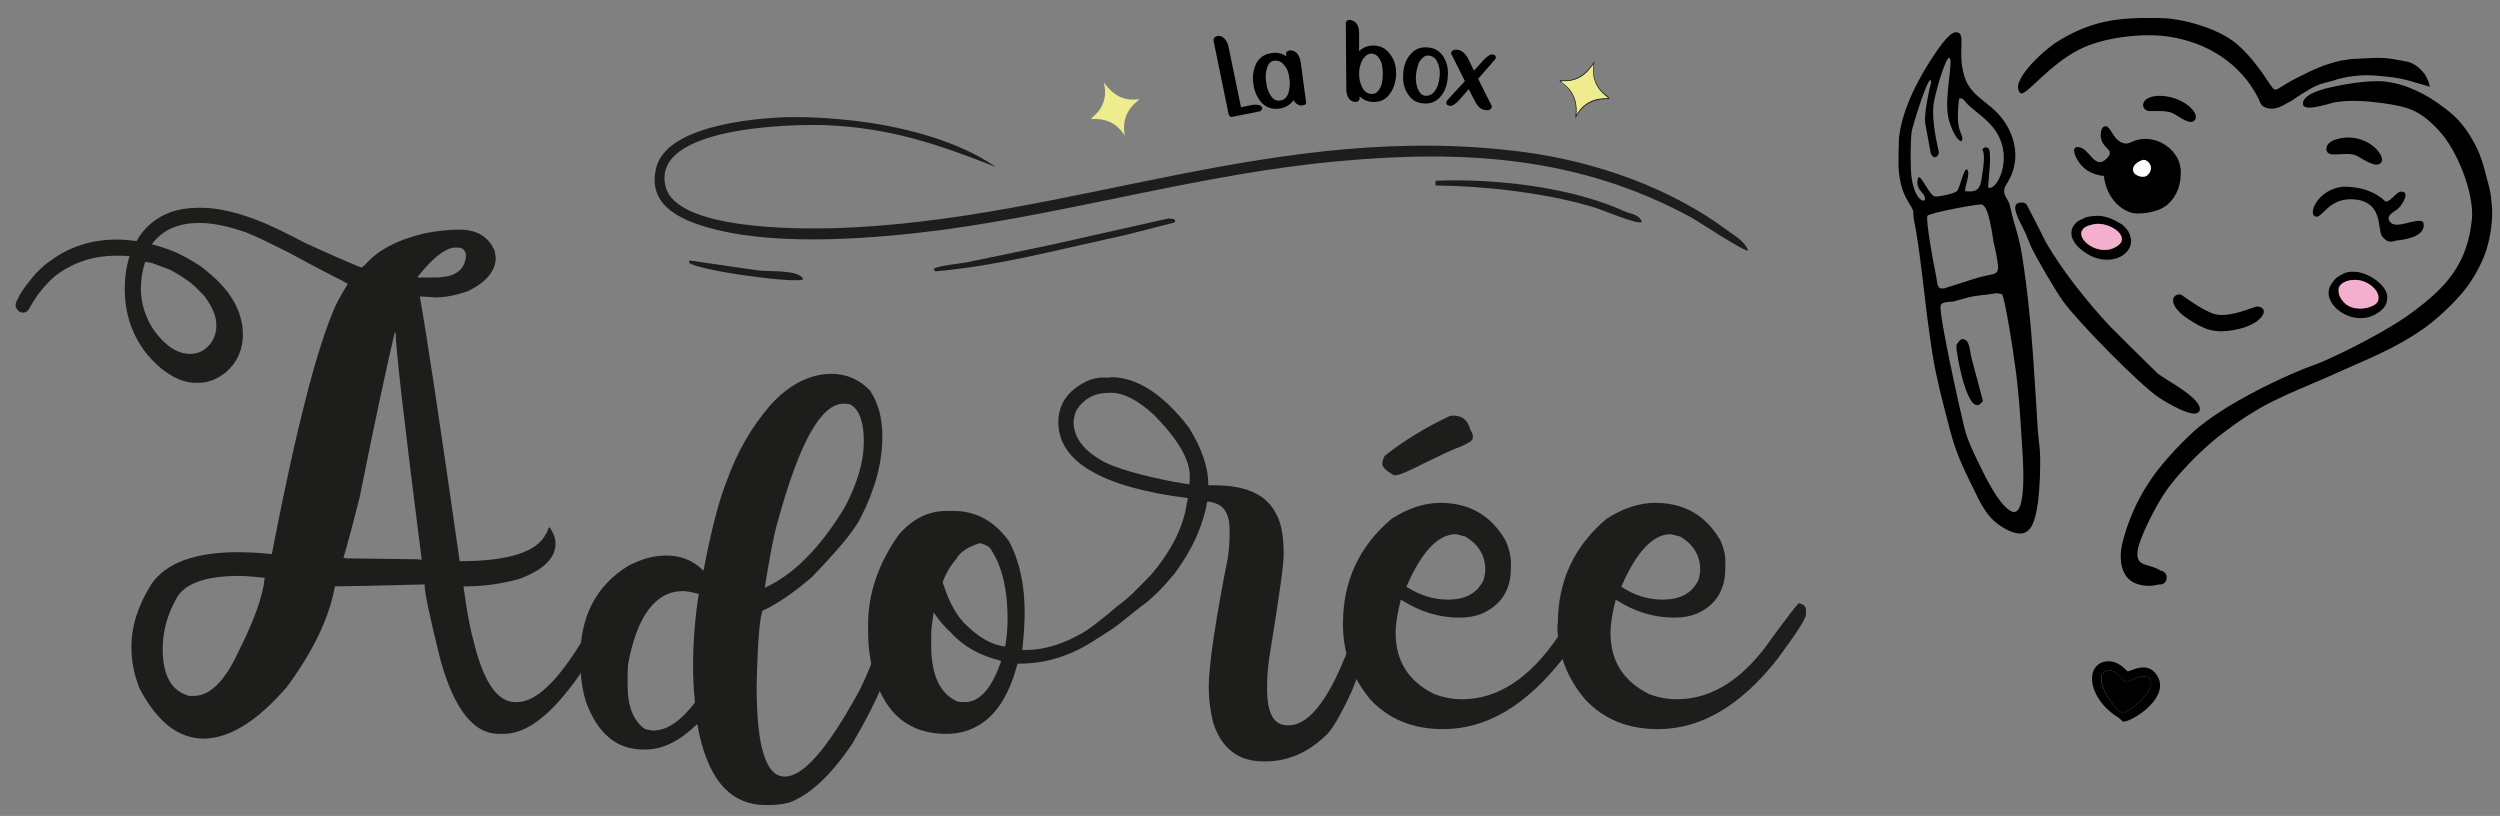 <svg width="527" height="172" viewBox="0 0 527 172" fill="none" xmlns="http://www.w3.org/2000/svg">
<rect x="0" y="0" width="527" height="172" fill="#808080" stroke="none"/>
<g clip-path="url(#clip0_1_37)">
<path d="M166 24.7C171.3 24.6 176.8 25 182 25.7C191.1 26.9 202.4 29.9 209.9 35.2C197.8 30.4 187.7 27 174.4 26.4C166.8 26.1 137.2 26.7 140.3 39.3C142.5 48.5 168.4 48.3 175.8 48.1C225.5 46.6 269.5 25.1 321.6 32.1C336.3 34.1 351.9 39.5 363.9 48.4C365.6 49.7 367.7 50.7 368.5 52.8C368.2 53.4 357.7 46.5 356.8 46C333.1 33 308.7 31.5 282 34C254.3 36.5 226.8 44.6 199.1 48.4C184.7 50.3 164.9 51.9 150.9 48.4C144.5 46.8 136.3 43.8 138.3 35.5C140.3 26.6 158.6 24.9 166 24.7Z" fill="#1D1D1B"/>
<path d="M246.5 46.1C247 46.1 248.1 46.1 247.6 46.9L237.4 49.5L227.6 51.7C217.5 54 207.6 56.3 197.2 57.2L196.8 56.8C196.8 56.1 202.9 55.5 203.8 55.3L221.6 51.6C229.867 49.733 238.167 47.867 246.5 46V46.1ZM302.6 38.1C315.2 37.6 331.2 39.4 342.6 44.6C343.7 45.1 345.4 45.1 346.1 46.7C345.7 47.7 338 44.2 335 43.4C325.2 40.6 312.8 39.2 302.6 39.1V38.1ZM145.3 54.9L159.8 57C162.1 57.3 168.4 56.8 169.3 58.8C169 60 147.3 57.1 145.3 55.4V54.9Z" fill="#1D1D1B"/>
<path d="M412.1 6.8C414.8 6.6 412.4 10.7 414.1 16.1C415.8 21.7 421.8 21.6 424.3 29.3C426.1 35.1 422.8 38.9 422.6 39.5C422.1 41 423.1 41.7 423.6 43L424.4 46.3C426.1 51.9 426.2 53.4 427 59C428.4 69.6 428.9 80.3 429.6 91L430 94.9C430.2 98.1 430 102.8 429.6 105.9C428.9 110.6 427.9 114.5 422.4 111.3C418.9 109.3 417.6 106.3 415.9 102.8C412.3 95.6 411.8 93.7 409.9 86.2C408.4 80.4 407.6 76.7 406.8 70.8C405.7 63.4 404.8 52.7 403.4 46L403.3 44.5C402.9 42.9 400.4 41.3 400.2 34.7C400.2 32.833 400.233 31 400.3 29.2C400.9 23 404.6 16.1 408.1 11C408.9 9.9 410.8 7 412.2 6.8H412.1ZM410.9 12.2C410.1 12 407.9 19.8 407.6 21.9C407.1 26.1 408.7 31.6 408.7 32.1C408.7 32.9 407.7 33.9 407 32.3C406.6 30.1 406.2 27.933 405.8 25.8C405.7 23.6 406.5 19.5 407.1 17.3C406.8 14.6 403.1 26.9 403 27.6C402.7 29.4 402.7 34.9 402.9 36.9C403.4 41.9 405.7 43 405.8 41.9C405.8 40.6 404 40.2 404.2 38.2C404.4 35.3 406.4 40.9 407.8 41.4C408.3 41.6 412.1 40.8 412.5 40.3C413.2 39.6 413.9 35.6 414.6 35.7C415.6 36.4 413.9 39.8 414.3 40.3C417.5 40.7 417.5 39.1 417.9 36.5C418.6 32.2 417.9 31.7 417.9 31.5C418 31.2 418.5 30.9 419.1 31.2C420 31.8 419.1 38.2 419.1 39.5C420.6 40.4 423.7 35 421.8 29.8C420.4 26.1 417.8 24.7 415 22.2C414.1 21.4 414 20.7 413.1 20.7C412.8 20.8 412.6 24.9 412.8 26C413 28.1 414.2 29.1 413.4 29.8C412.1 29.3 411 26.1 410.7 24.8C409.8 20.3 411.9 12.5 410.9 12.2ZM417.7 43.1C416.7 43 406.6 44.9 406.3 45.5C405.9 46.3 407.6 55.8 408 57.5C408.5 59.9 408.2 61 409.8 60.8C412.067 60.067 414.367 59.333 416.7 58.6C421.5 57.2 421.8 58.8 420.6 52.5L420.3 51.3C420 49.8 419.3 43.3 417.7 43.1ZM420.9 61.8L418.9 62.1C414.8 62.5 414.7 62.8 412 63.5C411.3 63.7 409.3 63.5 409.1 64.4C408.6 66 413.2 86.6 414 89.8C414.7 92.6 415.5 94.3 416.8 97C418.2 99.9 421.1 106.1 423.8 107.7C427.7 110 426.3 95 426.2 93.1C425.8 86.9 425.6 82.8 424.7 76.5C424.5 74.8 422.6 62.4 422 62L420.9 61.8ZM502.9 17.2C507.5 17.8 511.5 19.9 515.1 22.6C516.9 23.9 518.2 25.3 518.3 25.4C519.7 27 520.6 28.4 521.1 29.3C521.7 30.3 522.1 31.1 522.4 31.8C522.7 32.5 523.4 34.2 524.1 37.1C524.6 39 525.1 40.6 525.2 42.6C525.4 43.9 525.6 47.6 524.3 52.1C524.1 52.9 523.1 56 520.6 59.7C518.7 62.6 514.3 66.8 511.4 68.9C505.1 73.5 498.5 75.9 491.5 79.1C481.3 83.6 477.1 84.7 467.8 91.9C464.1 94.8 458.8 100.1 456.2 104.1C454.5 106.6 451 113.3 450.6 116.1C450.2 119.7 452.8 118.6 455.5 120.3C456.4 120.4 456.9 121.3 456.7 122.1C456.6 122.8 455.9 123.3 455.1 123.2C454 123.5 452.3 123.7 450.5 123.1C446.8 121.9 446.6 117.3 447.5 114.1C448.6 109.8 450.4 105.7 452.8 102C455 98.4 459.4 93.7 462.6 90.8C468.3 85.8 478.4 80.7 485.5 77.8C486.7 77.333 487.933 76.867 489.2 76.4C494.2 74.3 503.7 69.4 508 66.2C515.6 60.7 520.2 55.7 521.1 46C521.5 40.5 517.9 31.5 514.1 27.5C510.1 23.2 507.7 22.5 502 21.7C498.7 21.3 495.3 21 492 21.6C490.3 22 484.9 23.9 485.5 21.5C485.9 19.9 488.8 19.1 490.1 18.7C493.6 17.8 499.4 16.8 502.9 17.2Z" fill="black"/>
<path d="M458 4C462.5 4.6 468.7 6.6 472 9.7C476.4 13.7 478.8 18.7 479.4 18.8C480.1 19.1 480.1 18.6 484 16.5C486.2 15.4 487.8 14.6 489.9 13.8C491.5 13.3 492.8 12.8 494.7 12.6C495.5 12.4 496.5 12.4 498.6 12.3C500 12.2 500.6 12.2 501.3 12.2C503 12.2 504.2 12.4 505.2 12.6C507 12.9 508 13 508.9 13.6C509.1 13.7 509.8 14.1 510.5 14.9C510.7 15.1 510.9 15.333 511.1 15.6C511.3 15.867 511.467 16.167 511.6 16.5C511.733 16.767 511.867 17.067 512 17.4C512.067 17.667 512.133 17.967 512.2 18.3C511.4 18 510.2 17.7 508.8 17.3C507.3 16.8 505.2 16.3 502.5 16.1C500 15.8 498.2 15.8 496.4 16C495.5 16.1 494.4 16.3 494.4 16.3C494.1 16.4 493.5 16.5 492.7 16.7C492.2 16.9 492 17 491.4 17.1C490.9 17.3 490.4 17.4 490.2 17.4C489.867 17.533 489.533 17.633 489.2 17.7C488.4 18 487.8 18.3 487.4 18.5C487 18.7 486.6 19 486.4 19.1C486.2 19.2 485.9 19.4 485.4 19.7C484.8 20.1 484.3 20.4 484.3 20.4C483.3 21.1 482.7 21.5 482 21.8C480.8 22.5 480 22.9 478.9 22.9C478.6 22.9 477.6 22.9 476.8 22.2C476.4 21.7 476.3 21.2 476.1 20.8C472.4 13.4 465.3 8.9 457 7.7C451.6 6.9 443.1 7.9 438.2 10.5C431.8 13.8 427.3 20 426 19.7C423.2 17.5 430.8 10.6 433.5 8.9C439.4 5.2 444.4 3.9 451.4 3.8C453.6 3.8 455.8 3.7 458 4ZM443.9 26.6C445 26.7 445.5 29.7 447.7 30.2C449.1 30.5 449.4 29.5 451.6 29.3C454.2 29.1 456.1 30.3 456.5 30.6C458.2 31.7 458.9 33.2 459.1 33.5C459.6 34.6 459.7 35.6 459.7 36C459.7 36.3 459.8 37.9 459.2 39.7C458.9 40.5 458.3 42 456.7 43.3C455.5 44.2 454.3 44.5 453.4 44.7C452.1 45 450.6 45.1 449.5 44.9C446.2 44 443.9 40.8 443.5 37.1C442.4 37 440.2 36.5 438.8 34.9C437.8 33.8 436.8 31.8 437.4 31.2C437.6 31 437.8 31 438 31C440.5 31 441.5 36.2 444.2 33.3C445.8 31.6 443.5 31.4 443 29.5C442.7 28.8 442.7 26.6 443.9 26.6ZM451.9 33.7C451.7 33.7 449 34.6 449.8 36.4C450 36.9 451.8 37.8 452.7 36.9C454.2 35.4 452.9 33.8 451.9 33.7ZM425.9 42.7C426.5 42.7 426.8 42.7 427.2 43.1C428.6 45.767 429.967 48.433 431.3 51.1C434.6 56.9 440.2 63.9 444.8 68.8C448.133 72.133 451.467 75.433 454.8 78.7C456.5 80.1 464.3 84 463.7 86.5C463 88.8 456.3 84.6 455.1 83.8C451 81.1 437.8 67.6 434.9 63.5C433.3 61.3 429.4 54.6 428.2 52.1C427.8 51.1 427.4 50.133 427 49.2C425.8 46.6 423.4 42.9 425.9 42.7ZM506.1 40.4C508.1 40.3 506.6 42.9 505.6 43.9C504.9 44.6 502.9 45.3 503.7 46.6C504.9 48.7 509.4 45.7 510.8 46.8C511.7 49.7 507.3 50.5 505.2 50.7C504.5 50.8 503.5 51.5 502.2 49.9C501 48.3 502.6 42.2 495.7 42C490.6 41.9 489.5 46.3 488 45.6C486.3 44.8 489.4 38.8 495.3 39.4C500.8 39.8 502.6 42.5 503 42.5C504.2 42.3 505.1 40.4 506.2 40.4H506.1ZM475.8 64.6C478.8 64.8 477 68.6 470.7 69.6C466.7 70.3 464.5 69.4 461.2 67.2C456.7 64.2 457.9 61.8 459.7 62.1C460.1 62.2 463.9 65.3 466.8 66.2C470 67.1 475.2 64.6 475.8 64.6ZM497.3 57.4C500.1 58 503.7 60.6 503.2 63.2C503.1 64.3 502.4 65.3 501 66.1C496.6 68.9 490.4 65.1 490.9 61.3C491 60.2 492.1 59 492.2 58.9L492.6 58.5C492.8 58.367 492.967 58.267 493.1 58.2C493.233 58.067 493.4 57.967 493.6 57.9C493.8 57.833 493.967 57.733 494.1 57.6C495.5 57.1 496.7 57.3 497.3 57.4ZM496.3 59C495.3 59 493.4 59.5 493 60.6C492.6 62 495.5 65.9 499.5 64.7C503.5 63.5 500.1 59.1 496.3 59ZM442.7 45.5C443.4 45.6 444 45.7 444.4 45.9C444.9 46 445.2 46.2 445.9 46.5C446.6 46.9 446.9 47.1 447.3 47.3C447.5 47.5 448.1 48 448.6 48.7C451.3 53.3 444.7 57.1 439.2 53C435.2 50.1 436.6 47.1 438.7 46.3L439.7 45.8C440.9 45.5 442 45.5 442.7 45.5ZM442.5 47.2C441.7 47.1 440.1 47.5 439.5 47.9C436.7 49.8 441.7 53.9 445.3 52.4C449.5 50.6 445.8 47.4 442.5 47.2ZM495.5 29C500.2 29.3 502.8 33.1 502 34.2C500.9 35.8 497.6 33.1 496.5 32.7C494 31.9 490.6 33.5 490.4 31.5C490.3 29.4 493.9 28.9 495.5 29Z" fill="black"/>
<path d="M456.6 20.3C461.4 21 464.2 24.7 462.3 25.6C461.1 26.2 458.7 24 457.6 23.7C456 23.2 453.7 23.5 452.9 23.4C450.9 23 451.2 19.6 456.6 20.3Z" fill="black"/>
<path d="M452 33.7C452.9 33.8 454.2 35.3 452.8 36.8C451.9 37.8 450 36.9 449.8 36.3C449 34.6 451.7 33.6 452 33.7Z" fill="white"/>
<path d="M496.5 59C499.4 59 502 61.6 501.3 63.4C501.1 64.1 500.3 64.4 499.6 64.7C497.8 65.4 495.1 65.2 493.8 63.4C493.6 63.2 492.6 61.9 493.1 60.6C493.6 59.3 495.4 59 496.5 59ZM442.6 47.2C445.9 47.4 449.6 50.6 445.5 52.3C441.8 53.9 436.8 49.8 439.6 47.9C440.2 47.5 441.8 47.1 442.6 47.2Z" fill="#F4AECE"/>
<path d="M413.6 71.5C415.3 71.4 415.2 74 415.6 75.5L418 84.5C414.9 89.2 412.3 74.1 412.4 72.9C412.5 72.3 413.3 71.5 413.6 71.5ZM265.4 23.5L259.9 24.6C259.433 24.733 259.133 24.567 259 24.1L255.8 8.5C255.8 8.3 255.867 8.1 256 7.9C256.133 7.767 256.333 7.667 256.6 7.6C256.867 7.533 257.167 7.567 257.5 7.7C257.833 7.833 258.133 8.1 258.4 8.5C258.667 8.833 258.867 9.333 259 10L261.6 22.6L263.6 22.2C264.133 22.067 264.6 22.033 265 22.1C265.333 22.1 265.567 22.167 265.7 22.3C265.9 22.433 266.033 22.567 266.1 22.7C266.1 22.9 266.033 23.067 265.9 23.2C265.767 23.4 265.6 23.5 265.4 23.5ZM269.7 22.9C268.167 23.1 266.9 22.667 265.9 21.6C264.967 20.533 264.4 19.2 264.2 17.6C264 16.067 264.2 14.667 264.8 13.4C265.467 12.133 266.533 11.4 268 11.2C269.2 11 270.267 11.233 271.2 11.9L271.1 11.4V11.1C271.167 11.1 271.2 11.067 271.2 11L271.3 10.9C271.433 10.767 271.633 10.667 271.9 10.6C272.167 10.6 272.467 10.667 272.8 10.8C273.533 11.133 274 11.933 274.2 13.2L275.3 21.4C275.367 21.6 275.333 21.8 275.2 22C275 22.133 274.767 22.2 274.5 22.2C274.233 22.267 273.967 22.233 273.7 22.1C273.233 21.9 272.9 21.567 272.7 21.1C271.967 22.1 270.967 22.7 269.7 22.9ZM269.8 21.2C270.4 21.133 270.867 20.867 271.2 20.4C271.533 19.933 271.733 19.333 271.8 18.6C271.933 17.933 271.933 17.267 271.8 16.6C271.733 15.867 271.567 15.2 271.3 14.6C270.967 14 270.6 13.533 270.2 13.2C269.733 12.867 269.2 12.733 268.6 12.8C268.067 12.867 267.667 13.133 267.4 13.6C267.133 14.067 266.967 14.6 266.9 15.2C266.767 15.867 266.767 16.533 266.9 17.2C266.967 18 267.133 18.7 267.4 19.3C267.667 19.9 268 20.4 268.4 20.8C268.8 21.133 269.267 21.267 269.8 21.2ZM289.6 21.5C288.4 21.5 287.4 21.1 286.6 20.3V20.8C286.6 21 286.5 21.167 286.3 21.3C286.167 21.433 285.967 21.5 285.7 21.5C285.433 21.5 285.133 21.4 284.8 21.2C284.533 21.067 284.3 20.767 284.1 20.3C283.9 19.9 283.8 19.367 283.8 18.7L283.7 4.9C283.7 4.7 283.767 4.533 283.9 4.4C284.1 4.267 284.3 4.2 284.5 4.2C284.833 4.2 285.133 4.3 285.4 4.5C285.733 4.633 286 4.933 286.2 5.4C286.4 5.8 286.5 6.333 286.5 7V10.8C287.3 10 288.3 9.6 289.5 9.6C290.967 9.6 292.133 10.2 293 11.4C293.867 12.467 294.3 13.8 294.3 15.4C294.3 17 293.9 18.4 293.1 19.6C292.3 20.867 291.133 21.5 289.6 21.5ZM289.2 19.8C289.733 19.8 290.167 19.6 290.5 19.2C290.833 18.8 291.1 18.267 291.3 17.6C291.433 16.933 291.5 16.233 291.5 15.5C291.5 14.833 291.433 14.167 291.3 13.5C291.1 12.9 290.833 12.4 290.5 12C290.433 11.867 290.333 11.767 290.2 11.7C290.133 11.633 290.033 11.567 289.9 11.5C289.833 11.433 289.733 11.4 289.6 11.4C289.467 11.333 289.333 11.3 289.2 11.3C288.6 11.3 288.1 11.533 287.7 12C287.3 12.4 287 12.933 286.8 13.6C286.6 14.2 286.5 14.867 286.5 15.6C286.5 16.667 286.733 17.633 287.2 18.5C287.667 19.367 288.333 19.8 289.2 19.8ZM300.1 21.8C298.633 21.733 297.5 21.033 296.7 19.7C295.967 18.567 295.667 17.2 295.8 15.6C295.867 14 296.333 12.667 297.2 11.6C298.133 10.4 299.367 9.867 300.9 10C302.367 10.067 303.5 10.733 304.3 12C305.033 13.2 305.333 14.567 305.2 16.1C305.133 17.7 304.667 19.067 303.8 20.2C302.867 21.4 301.633 21.933 300.1 21.8ZM300.6 20.2C301.2 20.2 301.7 20 302.1 19.6C302.5 19.2 302.833 18.667 303.1 18C303.3 17.333 303.433 16.633 303.5 15.9C303.567 14.833 303.4 13.9 303 13.1C302.6 12.233 301.967 11.767 301.1 11.7C300.567 11.7 300.133 11.9 299.8 12.3C299.4 12.633 299.1 13.133 298.9 13.8C298.7 14.4 298.567 15.033 298.5 15.7C298.433 16.5 298.467 17.2 298.6 17.8C298.733 18.467 298.967 19.033 299.3 19.5C299.633 19.967 300.067 20.2 300.6 20.2ZM313.1 23.2C312.233 23.133 311.5 22.5 310.9 21.3L309.6 18.8L307.6 21.1C306.8 21.967 306.133 22.367 305.6 22.3C305.067 22.233 304.833 22 304.9 21.6C304.9 21.4 305 21.2 305.2 21L308.8 17.1L306 11.5C305.933 11.5 305.9 11.467 305.9 11.4V11.1C305.9 10.967 306.033 10.8 306.3 10.6C306.5 10.467 306.833 10.433 307.3 10.5C308.167 10.633 308.9 11.267 309.5 12.4L310.7 14.9L312.8 12.6C313.533 11.8 314.167 11.433 314.7 11.5C314.967 11.5 315.167 11.633 315.3 11.9V12.2C315.3 12.333 315.233 12.467 315.1 12.6L311.6 16.6C312.6 18.667 313.533 20.533 314.4 22.2C314.467 22.333 314.5 22.467 314.5 22.6C314.433 22.733 314.3 22.9 314.1 23.1C313.833 23.233 313.5 23.267 313.1 23.2Z" fill="black"/>
<path d="M234.1 79.5C239.7 79.5 245.2 83.1 250.6 90.1C253.4 94.6 254.7 98.6 254.7 102V102.3H256.1C262.7 102.3 267 104.3 269 108.3C270.067 110.167 270.6 112.967 270.6 116.7V116.8C270.6 119.4 269.5 126.6 267.6 138.4C267.3 140.5 267.1 142.6 267.1 144.7V145.1C267.1 150.4 268.5 152.9 271.4 152.9H271.6C277 152.9 282.3 144.4 287.4 127.3C287.4 126.7 287.9 126.2 288.9 126H289.4C290.2 126.2 290.6 126.5 290.6 126.9C290.6 130.033 288.733 136.267 285 145.6C282.5 151 280.6 154.2 279.3 155.2C275.6 158.7 271.4 160.5 266.8 160.5H266.3C261 160.5 257.4 157.7 255.7 152.2C255.1 149.7 254.8 147.2 254.8 144.9C254.8 140.3 256.167 131.067 258.9 117.2C259.1 115.4 259.2 114 259.2 113.1V111.7C259.2 108.9 258.4 107.1 256.7 106.3C256.1 106 255.4 105.8 254.5 105.7C253.6 110.8 251.4 115.8 247.6 120.9C245.2 123.8 242.9 126.2 240.6 127.8C236.2 131.1 233.7 134 230.5 134C229.9 134 224.5 136.733 224.5 136C227 134.5 231.5 131.3 235.5 127.8C238 126 239.4 124.5 242.7 121.1C247 116 249.5 111 250.2 106C250.3 105.6 250.4 105.2 250.4 105C232.2 102.7 223.1 97.3 223.1 89C223.1 84.9 225.4 81.9 229.9 80C231.033 79.667 232.067 79.533 233 79.6H234.1V79.5ZM232.8 97.4C235.4 98.7 240.3 100.2 247.6 101.6L250.7 102.1L250.8 101.3V100.3C250.8 96.833 248.267 92.533 243.2 87.4C239.8 84.3 236.8 82.8 234.2 82.8H233.8C230.8 82.8 228.5 84 226.9 86.5C226.633 87.033 226.433 87.833 226.3 88.9C226.3 92.233 228.467 95.067 232.8 97.4Z" fill="#1D1D1B"/>
<path d="M303.8 106C309.867 106.067 314.4 108.733 317.4 114C318.133 115.667 318.5 117.2 318.5 118.6V119.7C318.5 124.4 316.4 127.6 312.3 129.4C310.9 129.933 309.367 130.2 307.7 130.2C303.4 130.2 299.4 129 295.3 126.4C294.567 129.2 294.2 131.567 294.2 133.5C294.2 139.3 296.9 143.6 302.3 146.3C304.2 147 306.1 147.4 308.2 147.4C315.7 147.4 322.5 143 328.5 134.1C331.6 129.9 333.3 127.7 333.6 127.5C333.6 127.3 333.7 127.2 334 127.2C335 127.4 335.4 127.9 335.4 128.6V129.5C335.4 130.4 333.5 133.5 329.4 138.9C321.7 148.7 313.4 153.7 304.2 153.7C297.8 153.7 292.8 151.6 288.9 147.5C285.1 142.9 283.1 137.7 283.1 131.7V131.4C283.1 122.5 286.5 115.2 293.3 109.4C296.7 107.2 300.2 106 303.6 106H303.8ZM310.5 92.1C310.5 92.633 310.133 93.067 309.4 93.4C308.7 93.8 308.1 94.1 307.5 94.3C306.8 94.5 304.4 95.6 300.3 97.6C297 99.3 295 100.2 294 100.2C293.867 100.2 293.767 100.167 293.7 100.1L292.6 99.4L292.1 99C291.633 98.6 291.4 98.167 291.4 97.7C291.4 97.233 291.567 96.7 291.9 96.1C295.9 92.9 300.5 90.1 305.6 87.7C305.9 87.7 306.1 87.6 306.3 87.6C308.233 87.6 309.433 88.567 309.9 90.5C310.3 91.1 310.5 91.7 310.5 92.1ZM305.2 126.4C309 126.4 311.5 125 312.8 122.1C312.9 121.5 313.1 120.8 313.1 120.1C313.1 117.1 311.7 114.8 308.9 113.1L306.9 112.6C303.167 112.6 299.7 116.267 296.5 123.6V123.7C299.3 125.5 302.2 126.4 305.2 126.4Z" fill="#1D1D1B"/>
<path d="M349.1 106C355.167 106.067 359.7 108.733 362.7 114C363.433 115.667 363.767 117.2 363.7 118.6V119.7C363.7 124.4 361.7 127.6 357.6 129.4C356.2 129.933 354.667 130.2 353 130.2C348.7 130.2 344.6 129 340.6 126.4C339.867 129.2 339.5 131.567 339.5 133.5C339.5 139.3 342.2 143.6 347.6 146.3C349.4 147 351.4 147.4 353.5 147.4C361 147.4 367.8 143 373.8 134.1C376.9 129.9 378.6 127.7 378.9 127.5C378.9 127.3 379 127.2 379.3 127.2C380.3 127.4 380.7 127.9 380.7 128.6V129.5C380.7 130.4 378.7 133.5 374.7 138.9C367 148.7 358.6 153.7 349.5 153.7C343.1 153.7 338.1 151.6 334.2 147.5C330.3 142.9 328.3 137.7 328.3 131.7L328.4 131.4C328.4 122.5 331.8 115.2 338.6 109.4C342 107.2 345.5 106 348.9 106H349.1ZM350.4 126.4C354.3 126.4 356.8 125 358.1 122.1C358.2 121.5 358.4 120.8 358.4 120.1C358.4 117.1 357 114.8 354.2 113.1L352.2 112.6C348.467 112.6 345 116.267 341.8 123.6V123.7C344.533 125.5 347.4 126.4 350.4 126.4Z" fill="#1D1D1B"/>
<path d="M444.3 139.4C446.8 139.3 448.3 141.5 448.5 141.5C449 141.7 452.8 138.9 454.9 142.7C457.4 147.5 448.7 152.5 447.5 152.1C447.233 151.833 446.933 151.567 446.6 151.3C439.8 147.1 439.4 139.7 444.3 139.4ZM444.1 141.4C440.9 142.1 444.9 149 447.5 150.4C455.4 146.1 455.2 140 448.4 143.8C447.3 143.8 446.4 140.9 444.1 141.4Z" fill="black"/>
<path d="M444.1 141.4C446.4 140.9 447.3 143.8 448.4 143.8C455.2 140 455.4 146.1 447.5 150.4C444.9 149 441 142.1 444.1 141.4Z" fill="black"/>
<path d="M336.1 13.2C335 18.6 339.3 20.4 339.2 20.8C336 20.7 333.8 21.9 332.2 24.6C333 18.9 328.7 17.4 328.9 17C332.2 17.4 334.3 15.9 336.1 13.2Z" fill="#EFEC8F"/>
<path d="M332.1 25L332.3 24.6C333.8 21.9 336 20.8 339.2 20.9V20.8C339.3 20.7 339.1 20.5 338.8 20.2C337.7 19.4 335.3 17.4 336.1 13.2L336.2 12.8L336 13.1C334 16.1 331.9 17.2 328.9 16.9H328.8C328.7 17.1 328.9 17.2 329.3 17.5C330.3 18.3 332.7 20.2 332.1 24.5V25ZM339 20.7C336 20.6 333.8 21.7 332.3 24.2C332.7 20 330.4 18.2 329.3 17.4V17.3C329.233 17.3 329.2 17.267 329.2 17.2C329.133 17.2 329.1 17.167 329.1 17.1H329C331.9 17.3 334 16.3 335.9 13.5C335.3 17.6 337.6 19.5 338.6 20.3C338.8 20.5 339 20.6 339 20.7ZM76.8 56C79.4 52.867 83.6 50.6 89.4 49.2C92.133 48.667 94.6 48.4 96.8 48.4C100.4 48.4 102.8 49.8 104.1 52.5C104.3 52.8 104.4 53.4 104.5 54.3C104.5 57.1 102.533 59.467 98.6 61.4C96.2 62.2 94 62.7 91.7 62.7C91.367 62.633 90.3 62.567 88.5 62.5C89.9 70.3 92.7 88.9 96.9 118.3C107.167 118.3 113.233 116.367 115.1 112.5C115.2 112.5 115.4 112 115.7 111.2H115.9C116.7 112.4 117.1 113.5 117.1 114.6C117.1 117.7 114.5 120.2 109.3 122.1C105.5 123.1 101.867 123.6 98.4 123.6H97.7C98.4 128.8 99.1 132.6 99.8 135C101.867 143.667 104.8 148 108.6 148H109C113.3 148 118.4 142.8 124.3 132.4C124.567 132.267 124.8 132.2 125 132.2C126 132.5 126.4 133 126.4 133.6C125.1 138.1 122.3 142.7 118.1 147.5C113.9 152.3 109.9 154.7 106.2 154.7H105.1C99.9 154.7 95.8 149.6 92.9 139.3C90.633 130.3 89.5 124.933 89.5 123.2H89.4C79.6 123.467 73.333 123.6 70.6 123.6C69.4 130.3 65.9 137.5 60.4 144.9C54.2 152.033 48.4 155.633 43 155.7C37.5 155.7 33.1 152.1 29.4 145.1C28.267 142.233 27.7 139.333 27.7 136.4C27.7 132 29.1 127.6 32 123C35.133 118.6 41.2 116.4 50.2 116.4C52.267 116.4 54.633 116.533 57.3 116.8C62.4 90.4 66.9 72.9 70.8 64.3C71.533 62.833 72.367 61.367 73.3 59.9H73.4C72.4 59.3 71.5 58.8 70.4 58.3C67.9 57 64.8 55.4 61 53.3C57.2 51.4 54.2 49.9 51.9 49C48.2 47.7 44.9 47 42 47C37.533 47 34.2 48.5 32 51.5C34 52 35.6 52.6 37.1 53.2C38.6 53.9 40.4 54.9 42.1 56C43.1 56.7 44.3 57.7 45.5 58.8C46.7 60 47.5 60.9 48.1 61.7C50.2 64.6 51.2 67.5 51.2 70.5C51.2 73.6 50.1 76.3 47.7 78.4C45.9 79.9 43.9 80.7 41.8 80.7H41.3C38.9 80.7 36.433 79.667 33.9 77.6C32.6 76.5 31.7 75.5 31.1 74.8C27.8 70.7 26.3 66.1 26.3 60.9C26.3 58.6 26.6 56.3 27.3 54C26.3 53.9 25.5 53.9 24.8 53.9H24.5C20 53.9 16 55.1 12.4 57.6C10.7 58.8 9.3 60.4 8 62.1C7.3 63.1 6.7 64.1 6 65.3C5.7 65.7 5.3 65.9 4.9 65.9C4.167 65.9 3.633 65.467 3.3 64.6V64.1C3.3 63.8 3.6 63.3 4 62.5C4.7 61.1 5.9 59.6 7.5 57.7C8.9 56.3 9.9 55.4 10.6 55C14.6 52 19.3 50.5 24.6 50.5C25.8 50.5 27.2 50.6 28.8 50.8C30.4 47.933 32.8 45.9 36 44.7C37.8 44.1 39.8 43.8 41.8 43.8H42.5C45.8 43.8 49.9 44.7 54.7 46.6C56.8 47.4 60.1 49 64.3 51.2C69.3 53.5 73 55.1 75.4 56.1L76.3 56.4L76.8 55.9V56ZM29.7 60.8C29.7 63.9 30.6 66.9 32.5 69.7C34.9 72.967 37.433 74.6 40.1 74.6C41.8 74.6 43.2 73.9 44.4 72.4C45.2 71.267 45.6 70.067 45.6 68.8V68.4C45.6 66.7 44.8 64.8 43.3 62.7C43.1 62.433 42.867 62.167 42.6 61.9L41.8 61.1L41 60.3C40.733 60.1 40.467 59.867 40.2 59.6C38.5 58.4 37.1 57.5 35.9 56.9C35 56.5 33.7 56.1 32.2 55.5C31.733 55.367 31.2 55.267 30.6 55.2C30 57 29.7 58.9 29.7 60.8ZM39.9 146.7H40.9C44.2 146.7 47.4 143.6 50.2 137.5C53.6 130.767 55.467 125.533 55.8 121.8C53.7 121.6 51.9 121.4 50.5 121.4C43.1 121.4 38.6 123.1 37 126.5C35.2 129.8 34.3 133.2 34.3 136.8C34.3 142.5 36.2 145.7 39.9 146.7ZM75.8 104.9C74.6 109.7 73.467 113.933 72.4 117.6H72.5C72.7 117.6 72.8 117.7 72.8 117.7C82.2 117.8 87.3 117.9 88.1 117.9L88.9 118C85.233 89.267 83.4 73.3 83.4 70.1H83.2C81.4 77.8 78.9 89.4 75.8 104.9ZM88.1 58.5H90.8C91.9 58.5 92.7 58.5 93.3 58.4C96.3 58.067 97.933 56.667 98.2 54.2V53.6C98 52.6 97.4 52.2 96.6 52.2H95.7C93.7 52.4 91.167 54.433 88.1 58.3V58.5Z" fill="#1D1D1B"/>
<path d="M183.5 82.5C185.167 85.033 186 88.2 186 92C186 97.5 184.5 103.1 181.5 109C180.2 111.7 176.7 115.9 171.1 121.7C167 125.2 163.5 127.5 160.8 128.7C160.2 129.6 159.7 134.9 159.5 144.9C159.5 157.5 161.5 163.7 165.4 163.7C169.3 163.7 174.2 158.1 180.6 146.6C182.3 143.6 184.3 138.7 186.6 131.9C186.9 131.4 187.3 131.2 187.8 131.2C188.6 131.2 189.2 131.9 189.4 133.4V134.1C188.2 140.1 185 147.7 179.7 156.7C175.1 163.6 170.5 167.7 166.3 169.2C165.033 169.533 163.667 169.7 162.2 169.7H161.4C153.8 169.7 149 164.033 147 152.7H146.9C143.3 156.2 139.7 158 136.1 158H135.6C130 158 125.967 154.633 123.5 147.9C122.7 145.2 122.3 142.2 122.3 138.8C122.3 130 125.6 123.5 132.4 119.3C135.2 117.8 137.9 117.1 140.5 117.1C143.567 117.1 146.167 118.167 148.3 120.3C149.9 111.9 151.5 105.6 153.2 101.4C155.4 95.2 158.5 89.9 162.4 85.4C166.4 81 170.8 78.8 175.3 78.8C178.433 78.8 181.167 80 183.5 82.4V82.5ZM132.3 144.5C132.3 149 133.6 152.1 136 153.7C136.8 153.9 137.4 154 137.7 154C140.6 154 143.5 152 146.5 148.1C146.2 145.1 146.1 142.7 146.1 140.7C146.1 135.4 146.5 130.2 147.3 125.2C145.8 124.8 144.6 124.6 144 124.6C138.2 124.6 134.3 129.8 132.4 140C132.3 141.2 132.3 142.1 132.3 142.7V144.5ZM178.1 106.9C180.767 101.833 182.1 97.233 182.1 93.1C182.1 89 181.2 86.6 179.5 85.4C179.1 85.2 178.7 85.1 178.3 85.1H177.8C173.133 85.1 168.567 93.2 164.1 109.4C163.2 112.3 162.3 117.1 161.2 123.9C167.267 121.167 172.9 115.5 178.1 106.9Z" fill="#1D1D1B"/>
<path d="M200.9 107.7C205.7 107.7 209.6 109.8 212.7 114.1C214.9 118.2 216 123.3 216 129.1C216 131.167 215.833 133.8 215.5 137H216.4C221.7 137 227.6 134.5 234 129.5C235.2 128.2 235.9 127.5 236.2 127.5C236.533 127.833 236.7 128.233 236.7 128.7V129.4C236.767 130.667 234.967 132.4 231.3 134.6C226.1 138.133 220.633 139.9 214.9 139.9H214.5C212.9 145.9 210.467 150.033 207.2 152.3C205 153.9 202.4 154.7 199.5 154.7C191.767 154.7 186.7 150.633 184.3 142.5C183.5 139.7 183 136.7 183 133.3V131.6C183 125.133 185.133 118.867 189.4 112.8C192.267 109.4 195.667 107.7 199.6 107.7H200.9ZM196.3 135.1V136.5C196.4 142.6 198.3 146.4 201.9 147.9C202.3 148 202.7 148 203 148H203.3C206.433 148.067 209 145.233 211 139.5V139.3C206.6 138.2 203.1 136.3 200.5 133.4C199.4 132.4 198.1 131 196.8 129.1C196.733 129.633 196.667 130.133 196.6 130.6C196.533 131.067 196.467 131.567 196.4 132.1C196.333 132.567 196.3 133.067 196.3 133.6V135.1ZM203.1 131.2C206.1 134.267 209.033 135.967 211.9 136.3C212.2 134.4 212.4 132.5 212.4 130.6C212.4 123.9 211.1 118.9 208.6 115.4C207.9 114.9 207.2 114.6 206.5 114.5C204.1 115.3 202.4 116.3 201.6 117.8C200.3 119.3 199.4 120.9 198.7 122.7C199.8 126.2 201.2 129.1 203.1 131.2Z" fill="#1D1D1B"/>
<path d="M232.7 17.4C234 22.8 229.9 24.7 230 25.1C233.1 24.9 235.4 25.9 237.1 28.6C236.1 23 240.3 21.3 240.1 20.9C236.8 21.4 234.6 20 232.7 17.4Z" fill="#EFEC8F"/>
</g>
<defs>
<clipPath id="clip0_1_37">
<rect width="527" height="172" fill="white"/>
</clipPath>
</defs>
</svg>
